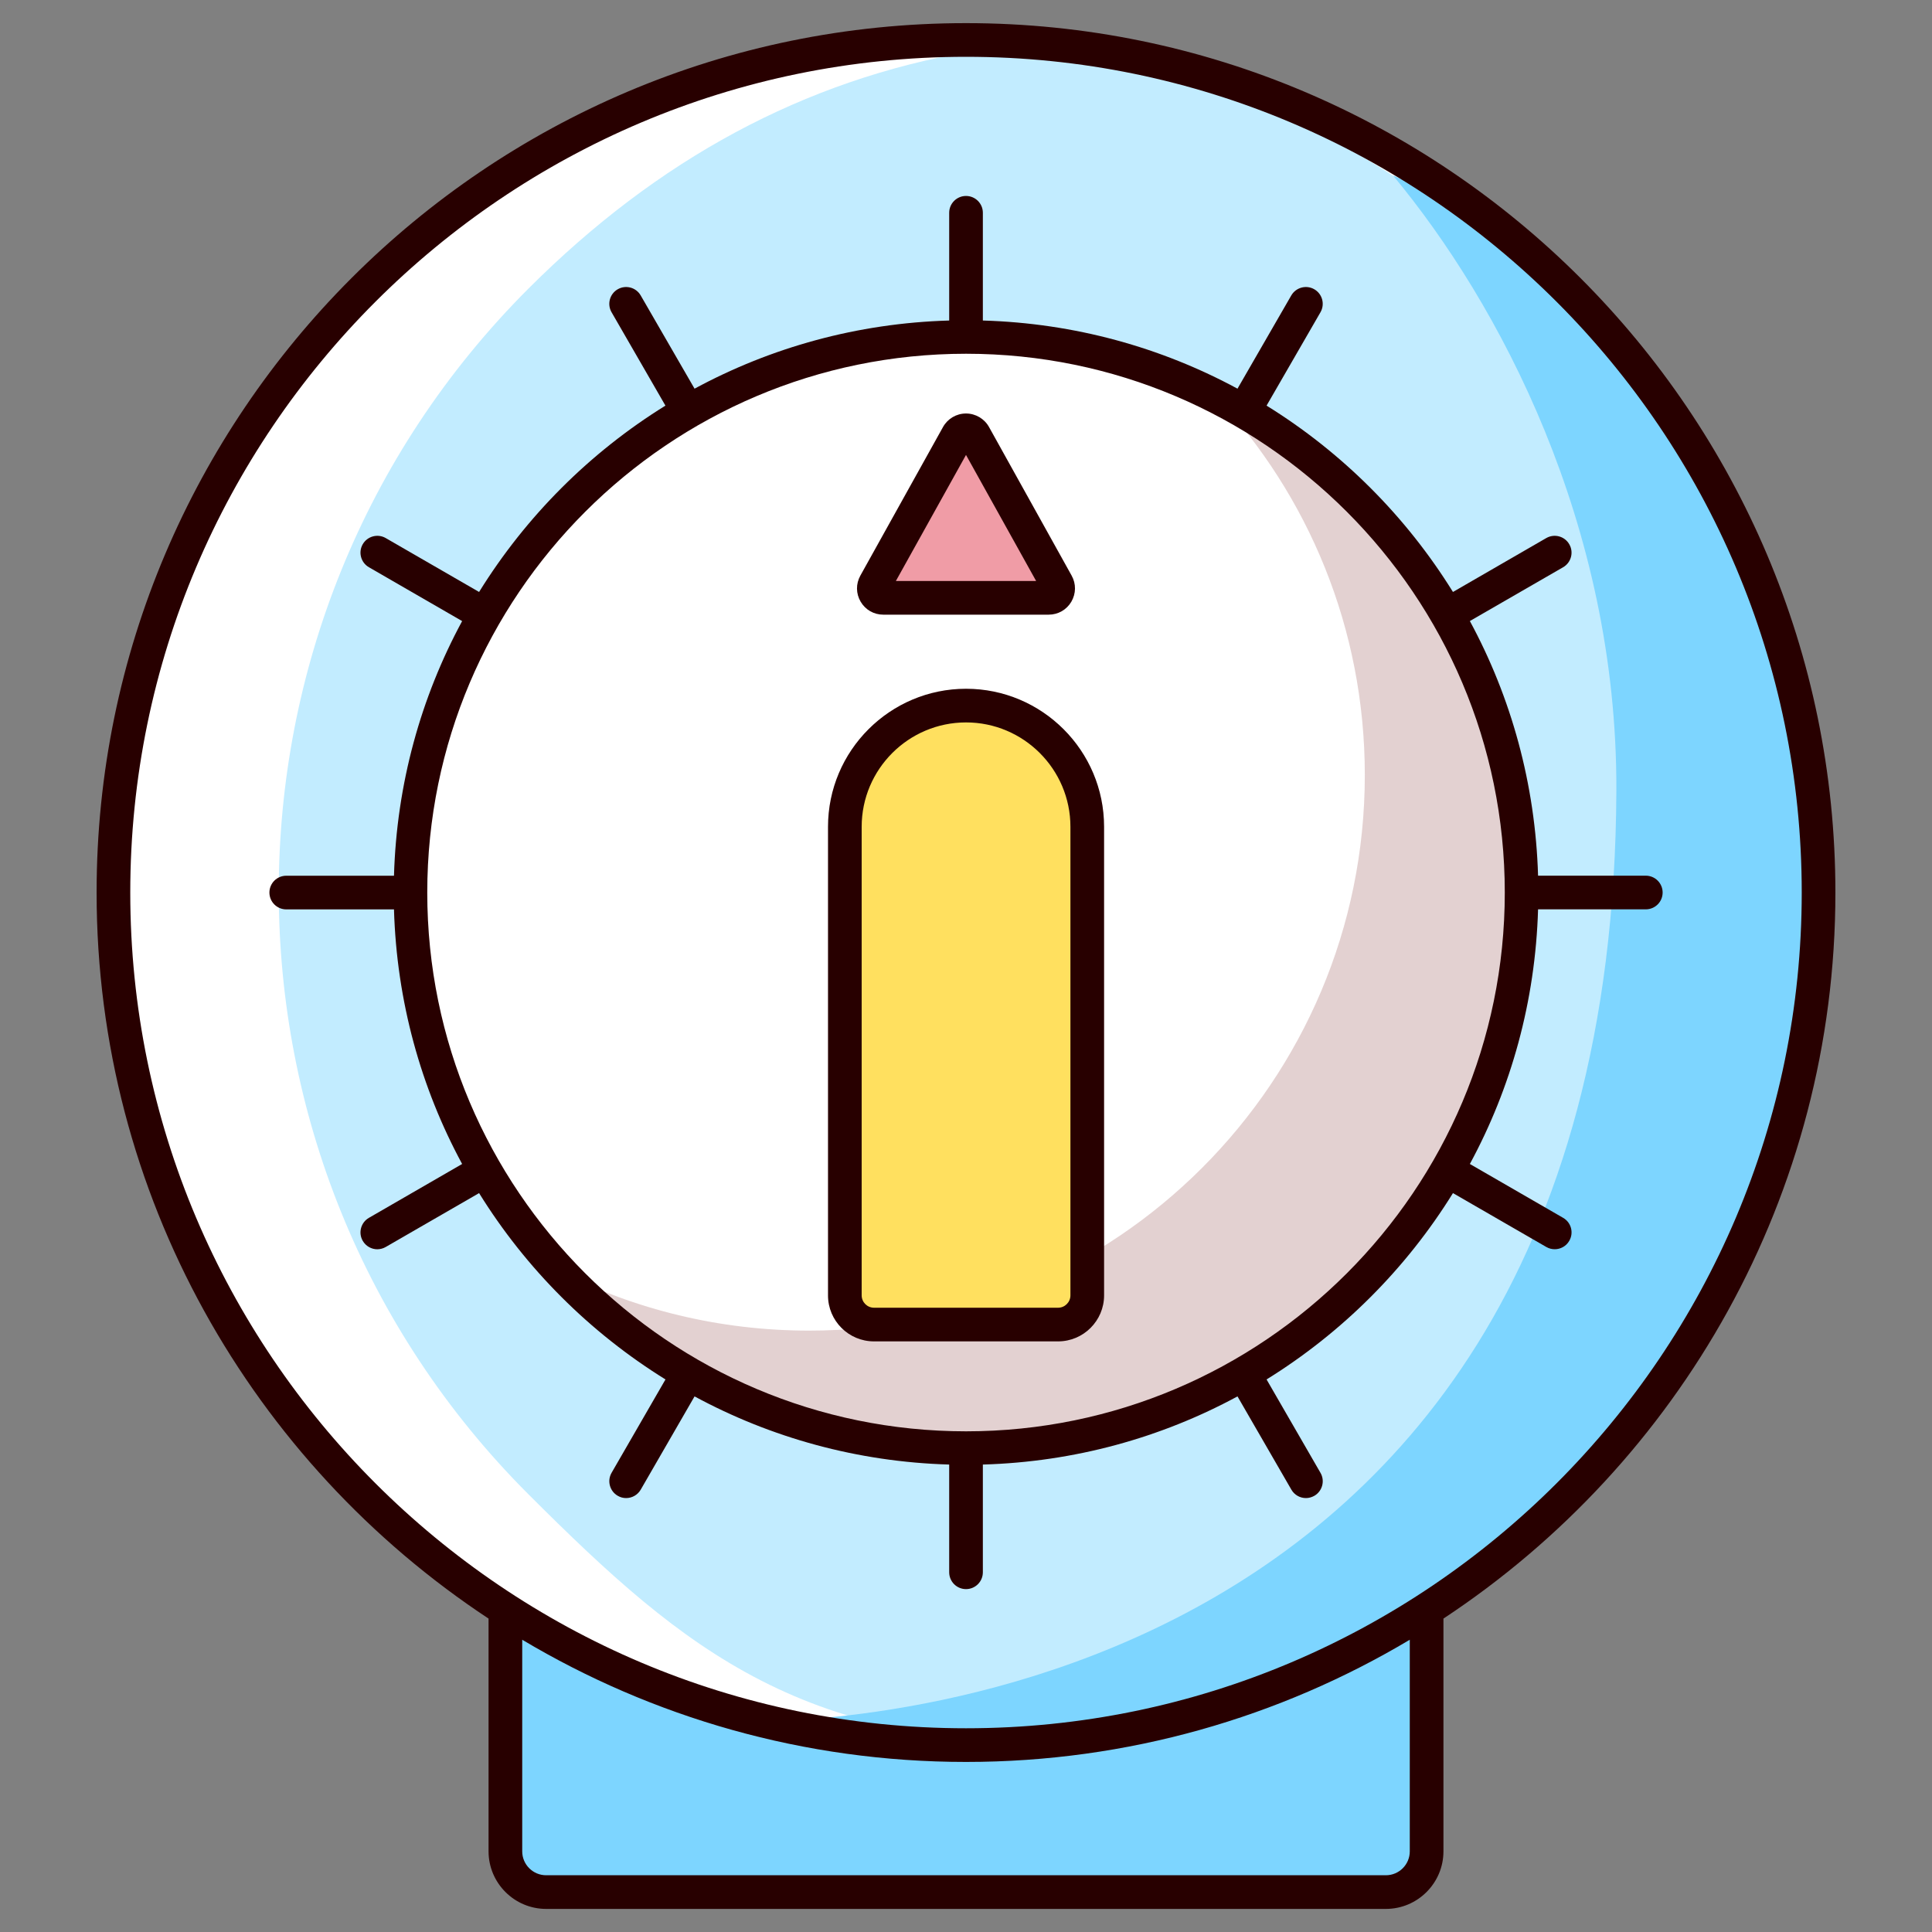<svg xmlns="http://www.w3.org/2000/svg" width="40" height="40" viewBox="0 0 40 40" fill="none"><rect x="0" y="0" width="40" height="40" fill="#808080" stroke="none"/><path d="M19.999 36.131C29.748 36.131 37.651 28.228 37.651 18.48C37.651 8.731 29.748 0.828 19.999 0.828C10.251 0.828 2.348 8.731 2.348 18.48C2.348 28.228 10.251 36.131 19.999 36.131Z" fill="white"></path><path d="M19.999 29.982C26.352 29.982 31.502 24.831 31.502 18.478C31.502 12.125 26.352 6.975 19.999 6.975C13.645 6.975 8.495 12.125 8.495 18.478C8.495 24.831 13.645 29.982 19.999 29.982Z" fill="white"></path><path d="M21.882 12.087L20.171 9.011C20.096 8.877 19.903 8.877 19.828 9.011L18.117 12.087C18.044 12.218 18.139 12.379 18.288 12.379L21.711 12.379C21.86 12.379 21.955 12.218 21.882 12.087Z" fill="white"></path><path d="M21.905 27.425H18.095C17.761 27.425 17.49 27.154 17.49 26.82V17.119C17.49 15.733 18.614 14.609 20 14.609C21.386 14.609 22.509 15.733 22.509 17.119V26.82C22.509 27.154 22.239 27.425 21.905 27.425Z" fill="white"></path><path d="M29.536 33.336V38.331C29.536 38.797 29.159 39.174 28.693 39.174H11.307C10.841 39.174 10.464 38.797 10.464 38.331V33.336H29.536Z" fill="white"></path><path d="M29.539 33.375V38.37C29.539 38.836 29.162 39.214 28.696 39.214H11.31C10.844 39.214 10.467 38.836 10.467 38.37V33.375C10.467 33.375 14.366 36.058 19.533 36.093C25.466 36.133 29.539 33.375 29.539 33.375Z" fill="#7DD5FF"></path><path d="M32.331 6.494C39.225 13.388 38.24 23.395 33.323 29.689C30.827 32.885 27.109 34.789 23.716 35.85C23.414 35.944 22.842 36.091 22.525 36.098C16.656 36.219 14.237 34.233 10.941 30.938C4.048 24.044 4.048 12.868 10.941 5.975C13.618 3.299 16.638 1.661 20.104 1.063C20.354 1.02 20.603 0.931 20.856 0.95C24.346 1.213 28.307 2.47 32.331 6.494Z" fill="#C2ECFF"></path><path d="M37.56 18.887C37.56 28.637 29.786 35.016 21.859 35.99C17.834 36.485 17.392 35.93 15.495 35.648C15.184 35.601 33.389 36.422 33.465 16.368C33.486 10.851 31.031 6.268 28.841 3.633C30.003 4.123 31.691 5.362 32.754 6.401C32.935 6.578 33.2 6.661 33.365 6.851C35.647 9.505 37.56 13.196 37.56 18.887Z" fill="#7DD5FF"></path><path d="M20.001 29.982C26.354 29.982 31.504 24.831 31.504 18.478C31.504 12.125 26.354 6.975 20.001 6.975C13.647 6.975 8.497 12.125 8.497 18.478C8.497 24.831 13.647 29.982 20.001 29.982Z" fill="white"></path><path d="M21.882 12.087L20.171 9.011C20.096 8.877 19.903 8.877 19.828 9.011L18.117 12.087C18.044 12.218 18.139 12.379 18.288 12.379L21.711 12.379C21.86 12.379 21.955 12.218 21.882 12.087Z" fill="#F09CA6"></path><path d="M31.504 18.478C31.504 24.832 26.354 29.982 20 29.982C16.681 29.982 13.693 28.578 11.592 26.329C13.144 27.11 14.896 27.549 16.753 27.549C23.107 27.549 28.257 22.399 28.257 16.045C28.257 13.01 27.084 10.249 25.162 8.197C28.924 10.089 31.504 13.984 31.504 18.478Z" fill="#E3D1D1"></path><path d="M21.905 27.421H18.095C17.761 27.421 17.49 27.15 17.49 26.816V17.115C17.49 15.729 18.614 14.605 20 14.605C21.386 14.605 22.509 15.729 22.509 17.115V26.816C22.509 27.15 22.239 27.421 21.905 27.421Z" fill="#FFE05F"></path><path d="M10.115 33.511V38.33C10.115 38.987 10.65 39.522 11.307 39.522H28.693C29.35 39.522 29.885 38.987 29.885 38.33V33.511C34.769 30.288 38 24.755 38 18.479C38 8.553 29.925 0.479 20 0.479C10.075 0.479 2 8.553 2 18.479C2 24.755 5.231 30.288 10.115 33.511ZM29.188 38.33C29.188 38.603 28.966 38.825 28.693 38.825H11.307C11.034 38.825 10.812 38.603 10.812 38.33V33.949C13.504 35.554 16.645 36.479 20 36.479C23.355 36.479 26.496 35.554 29.188 33.949V38.33H29.188ZM20 1.176C29.541 1.176 37.303 8.938 37.303 18.479C37.303 28.019 29.541 35.782 20 35.782C10.459 35.782 2.697 28.019 2.697 18.479C2.697 8.938 10.459 1.176 20 1.176Z" fill="#280000"></path><path d="M18.288 12.726L21.711 12.726C21.906 12.726 22.082 12.626 22.181 12.458C22.279 12.289 22.282 12.087 22.187 11.917L22.187 11.917L20.476 8.84C20.38 8.668 20.197 8.561 20 8.561C19.802 8.561 19.62 8.668 19.524 8.841L17.813 11.917C17.718 12.087 17.72 12.29 17.819 12.458C17.918 12.626 18.093 12.726 18.288 12.726ZM20 9.419L21.452 12.029L18.548 12.029L20 9.419Z" fill="#280000"></path><path d="M7.987 25.817L9.919 24.702C10.889 26.267 12.213 27.59 13.778 28.56L12.662 30.493C12.566 30.659 12.623 30.873 12.79 30.969C12.844 31.001 12.904 31.016 12.963 31.016C13.084 31.016 13.201 30.953 13.266 30.841L14.38 28.911C15.957 29.764 17.749 30.267 19.652 30.322V32.552C19.652 32.745 19.808 32.901 20 32.901C20.193 32.901 20.349 32.745 20.349 32.552V30.322C22.252 30.267 24.044 29.764 25.621 28.911L26.736 30.841C26.8 30.953 26.917 31.016 27.038 31.016C27.097 31.016 27.157 31 27.212 30.969C27.378 30.873 27.436 30.659 27.339 30.493L26.223 28.56C27.789 27.59 29.112 26.267 30.082 24.702L32.014 25.817C32.069 25.849 32.129 25.864 32.188 25.864C32.309 25.864 32.426 25.802 32.49 25.69C32.587 25.523 32.53 25.31 32.363 25.214L30.432 24.099C31.286 22.522 31.788 20.73 31.844 18.827H34.074C34.267 18.827 34.423 18.671 34.423 18.479C34.423 18.286 34.267 18.13 34.074 18.13H31.844C31.788 16.228 31.286 14.436 30.432 12.858L32.363 11.744C32.529 11.648 32.587 11.434 32.49 11.268C32.394 11.101 32.181 11.044 32.014 11.14L30.082 12.256C29.112 10.691 27.788 9.367 26.223 8.398L27.339 6.465C27.435 6.298 27.378 6.085 27.211 5.989C27.045 5.893 26.832 5.95 26.735 6.116L25.621 8.047C24.043 7.194 22.251 6.691 20.349 6.636V4.405C20.349 4.213 20.193 4.057 20 4.057C19.808 4.057 19.652 4.213 19.652 4.405V6.636C17.749 6.691 15.957 7.194 14.38 8.047L13.265 6.117C13.169 5.95 12.956 5.893 12.789 5.989C12.623 6.085 12.565 6.298 12.662 6.465L13.777 8.398C12.212 9.367 10.889 10.691 9.919 12.256L7.986 11.14C7.82 11.044 7.607 11.101 7.51 11.268C7.414 11.434 7.471 11.648 7.638 11.744L9.568 12.859C8.715 14.436 8.212 16.228 8.157 18.131H5.927C5.734 18.131 5.578 18.287 5.578 18.479C5.578 18.672 5.734 18.828 5.927 18.828H8.157C8.212 20.73 8.715 22.522 9.568 24.099L7.638 25.214C7.471 25.31 7.414 25.524 7.51 25.69C7.575 25.802 7.692 25.865 7.812 25.865C7.872 25.864 7.932 25.849 7.987 25.817ZM20.001 7.324C26.151 7.324 31.155 12.328 31.155 18.479C31.155 24.63 26.151 29.634 20.001 29.634C13.85 29.634 8.846 24.63 8.846 18.479C8.846 12.328 13.85 7.324 20.001 7.324Z" fill="#280000"></path><path d="M18.095 27.772H21.906C22.431 27.772 22.859 27.345 22.859 26.819V17.118C22.859 15.542 21.577 14.26 20.001 14.26C18.425 14.26 17.143 15.542 17.143 17.118V26.819C17.142 27.345 17.57 27.772 18.095 27.772ZM17.84 17.118C17.84 15.926 18.809 14.957 20.001 14.957C21.192 14.957 22.162 15.926 22.162 17.118V26.819C22.162 26.96 22.047 27.075 21.906 27.075H18.096C17.954 27.075 17.84 26.96 17.84 26.819V17.118H17.84Z" fill="#280000"></path></svg>